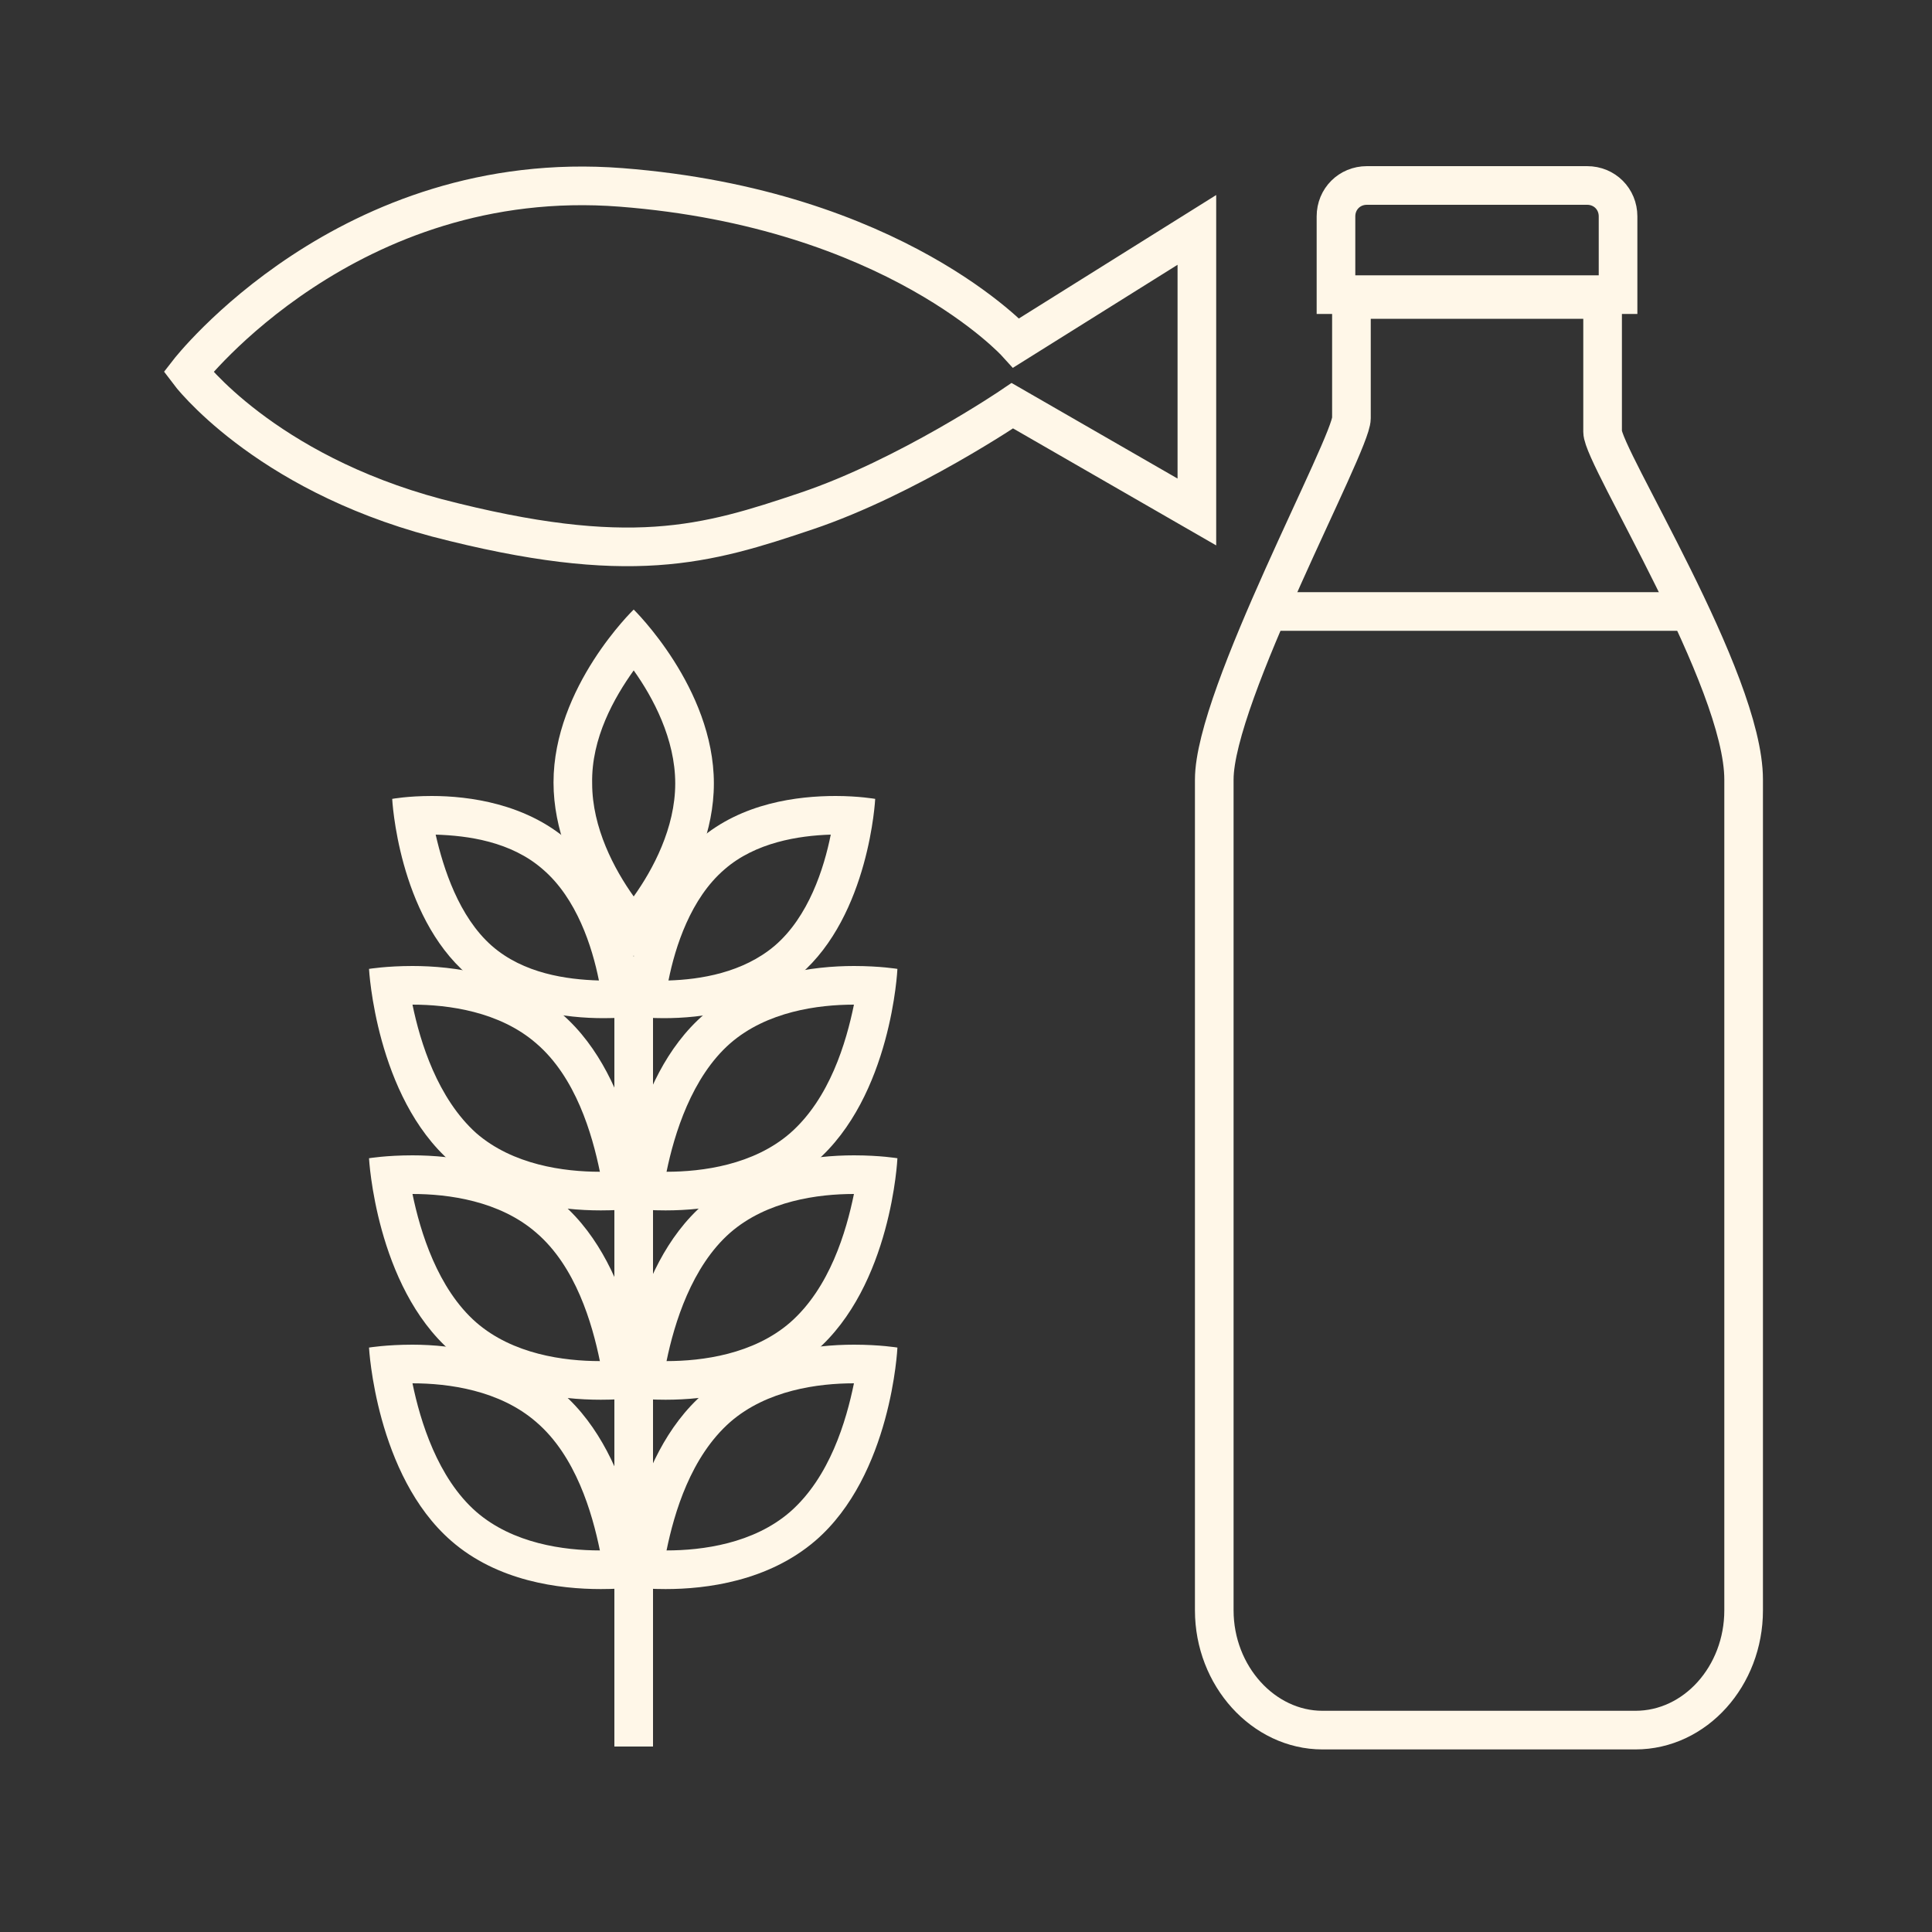 <?xml version="1.0" encoding="utf-8"?>
<!-- Generator: Adobe Illustrator 25.4.1, SVG Export Plug-In . SVG Version: 6.00 Build 0)  -->
<svg version="1.1" xmlns="http://www.w3.org/2000/svg" xmlns:xlink="http://www.w3.org/1999/xlink" x="0px" y="0px"
	 viewBox="0 0 200 200" xml:space="preserve">
<rect x="0" y="0" width="200" height="200" fill="#333333" stroke="none"/>
<style type="text/css">
	.st0{fill:none;stroke:#fff7e8;stroke-width:4;stroke-miterlimit:10;}
	.st1{fill:#fff7e8;}
</style>
<g id="Laag_1">
	<g>
		<path class="st0" d="M19.5,38.5c0,0,16.5-21.3,44.8-19.1s40.9,16.1,40.9,16.1l18.7-11.7c0,0,0,10,0,14.8s0,14.4,0,14.4L104.8,42
			c0,0-10.9,7.4-21.3,10.9s-18.3,5.9-38.3,0.7C27.2,48.8,19.5,38.5,19.5,38.5z"/>
		<g>
			<g>
				<g>
					<path class="st1" d="M88.4,104c-0.8,3.9-2.5,9.7-6.6,13.3c-3.8,3.3-9.1,4-12.8,4c0.8-3.9,2.6-9.8,6.6-13.3
						C79.4,104.7,84.7,104,88.4,104 M88.4,100c-4.2,0-10.6,0.8-15.5,5c-7.9,6.8-8.5,20-8.5,20s1.8,0.3,4.5,0.3
						c4.2,0,10.6-0.8,15.5-5c7.9-6.8,8.5-20,8.5-20S91.1,100,88.4,100L88.4,100z"/>
				</g>
				<g>
					<path class="st1" d="M42.7,104c3.7,0,9,0.7,12.8,4c4.1,3.5,5.8,9.4,6.6,13.3c-3.7,0-9-0.7-12.8-4
						C45.3,113.7,43.5,107.9,42.7,104 M42.7,100c-2.7,0-4.5,0.3-4.5,0.3s0.7,13.2,8.5,20c4.8,4.2,11.2,5,15.5,5
						c2.7,0,4.5-0.3,4.5-0.3s-0.7-13.2-8.5-20C53.3,100.8,46.9,100,42.7,100L42.7,100z"/>
				</g>
				<g>
					<path class="st1" d="M88.4,123.6c-0.8,3.9-2.5,9.7-6.6,13.3c-3.8,3.3-9.1,4-12.8,4c0.8-3.9,2.6-9.8,6.6-13.3
						C79.4,124.3,84.7,123.6,88.4,123.6 M88.4,119.6c-4.2,0-10.6,0.8-15.5,5c-7.9,6.8-8.5,20-8.5,20s1.8,0.3,4.5,0.3
						c4.2,0,10.6-0.8,15.5-5c7.9-6.8,8.5-20,8.5-20S91.1,119.6,88.4,119.6L88.4,119.6z"/>
				</g>
				<g>
					<path class="st1" d="M42.7,123.6c3.7,0,9,0.7,12.8,4c4.1,3.5,5.8,9.4,6.6,13.3c-3.7,0-9-0.7-12.8-4
						C45.3,133.4,43.5,127.5,42.7,123.6 M42.7,119.6c-2.7,0-4.5,0.3-4.5,0.3s0.7,13.2,8.5,20c4.8,4.2,11.2,5,15.5,5
						c2.7,0,4.5-0.3,4.5-0.3s-0.7-13.2-8.5-20C53.3,120.4,46.9,119.6,42.7,119.6L42.7,119.6z"/>
				</g>
				<g>
					<path class="st1" d="M88.4,143.2c-0.8,3.9-2.5,9.7-6.6,13.3c-3.8,3.3-9.1,4-12.8,4c0.8-3.9,2.5-9.7,6.6-13.3
						C79.4,143.9,84.7,143.2,88.4,143.2 M88.4,139.2c-4.2,0-10.6,0.8-15.5,5c-7.9,6.8-8.5,20-8.5,20s1.8,0.3,4.5,0.3
						c4.2,0,10.6-0.8,15.5-5c7.9-6.8,8.5-20,8.5-20S91.1,139.2,88.4,139.2L88.4,139.2z"/>
				</g>
				<g>
					<path class="st1" d="M42.7,143.2c3.7,0,9,0.7,12.8,4c4.1,3.5,5.8,9.4,6.6,13.3c-3.7,0-9-0.7-12.8-4
						C45.3,153,43.5,147.1,42.7,143.2 M42.7,139.2c-2.7,0-4.5,0.3-4.5,0.3s0.7,13.2,8.5,20c4.8,4.2,11.2,5,15.5,5
						c2.7,0,4.5-0.3,4.5-0.3s-0.7-13.2-8.5-20C53.3,140.1,46.9,139.2,42.7,139.2L42.7,139.2z"/>
				</g>
				<g>
					<path class="st1" d="M86,86.4c-0.7,3.5-2.3,8.5-5.8,11.5c-3.3,2.8-7.7,3.5-11,3.6C69.9,98,71.5,93,75,90
						C78.2,87.2,82.7,86.5,86,86.4 M86.5,82.4c-3.9,0-9.7,0.7-14.1,4.5c-7.2,6.2-7.8,18.2-7.8,18.2s1.7,0.3,4.1,0.3
						c3.9,0,9.7-0.7,14.1-4.5c7.2-6.2,7.8-18.2,7.8-18.2S88.9,82.4,86.5,82.4L86.5,82.4z"/>
				</g>
				<g>
					<path class="st1" d="M45.1,86.4c3.3,0.1,7.8,0.7,11.1,3.6c3.5,3,5.1,8,5.8,11.5c-3.3-0.1-7.8-0.7-11.1-3.6
						C47.5,94.9,45.9,89.9,45.1,86.4 M44.7,82.4c-2.5,0-4.1,0.3-4.1,0.3s0.6,12,7.8,18.2c4.4,3.8,10.2,4.5,14.1,4.5
						c2.5,0,4.1-0.3,4.1-0.3S66,93.2,58.8,87C54.4,83.2,48.6,82.4,44.7,82.4L44.7,82.4z"/>
				</g>
				<g>
					<path class="st1" d="M65.6,69.4c2,2.8,4.3,7.1,4.3,11.7c0,4.6-2.3,8.9-4.3,11.7c-2-2.8-4.3-7.1-4.3-11.7
						C61.2,76.4,63.6,72.2,65.6,69.4 M65.6,63.1c0,0-8.3,8-8.3,17.9S65.6,99,65.6,99s8.3-8,8.3-17.9S65.6,63.1,65.6,63.1L65.6,63.1z
						"/>
				</g>
				<g>
					<line class="st0" x1="65.6" y1="99" x2="65.6" y2="180.8"/>
				</g>
			</g>
		</g>
		<g>
			<g>
				<g>
					<path class="st0" d="M165.9,44.7l0-13.7h-26l0,12.3c0,2.7-14.2,28.7-14.2,37.4v86c0,6.8,5.1,12.4,11.2,12.4h32.4
						c6.2,0,11.2-5.6,11.2-12.4V80.7C180.5,70.3,165.9,47.3,165.9,44.7z"/>
					<path class="st0" d="M167.5,30.5h-29.2v-8.1c0-1.8,1.4-3.2,3.2-3.2h22.8c1.8,0,3.2,1.4,3.2,3.2V30.5z"/>
				</g>
				<g>
					<path class="st0" d="M130.9,63.3c42.6,0,44,0,44,0"/>
				</g>
			</g>
		</g>
	</g>
</g>
<g id="Laag_2">
</g>
</svg>
